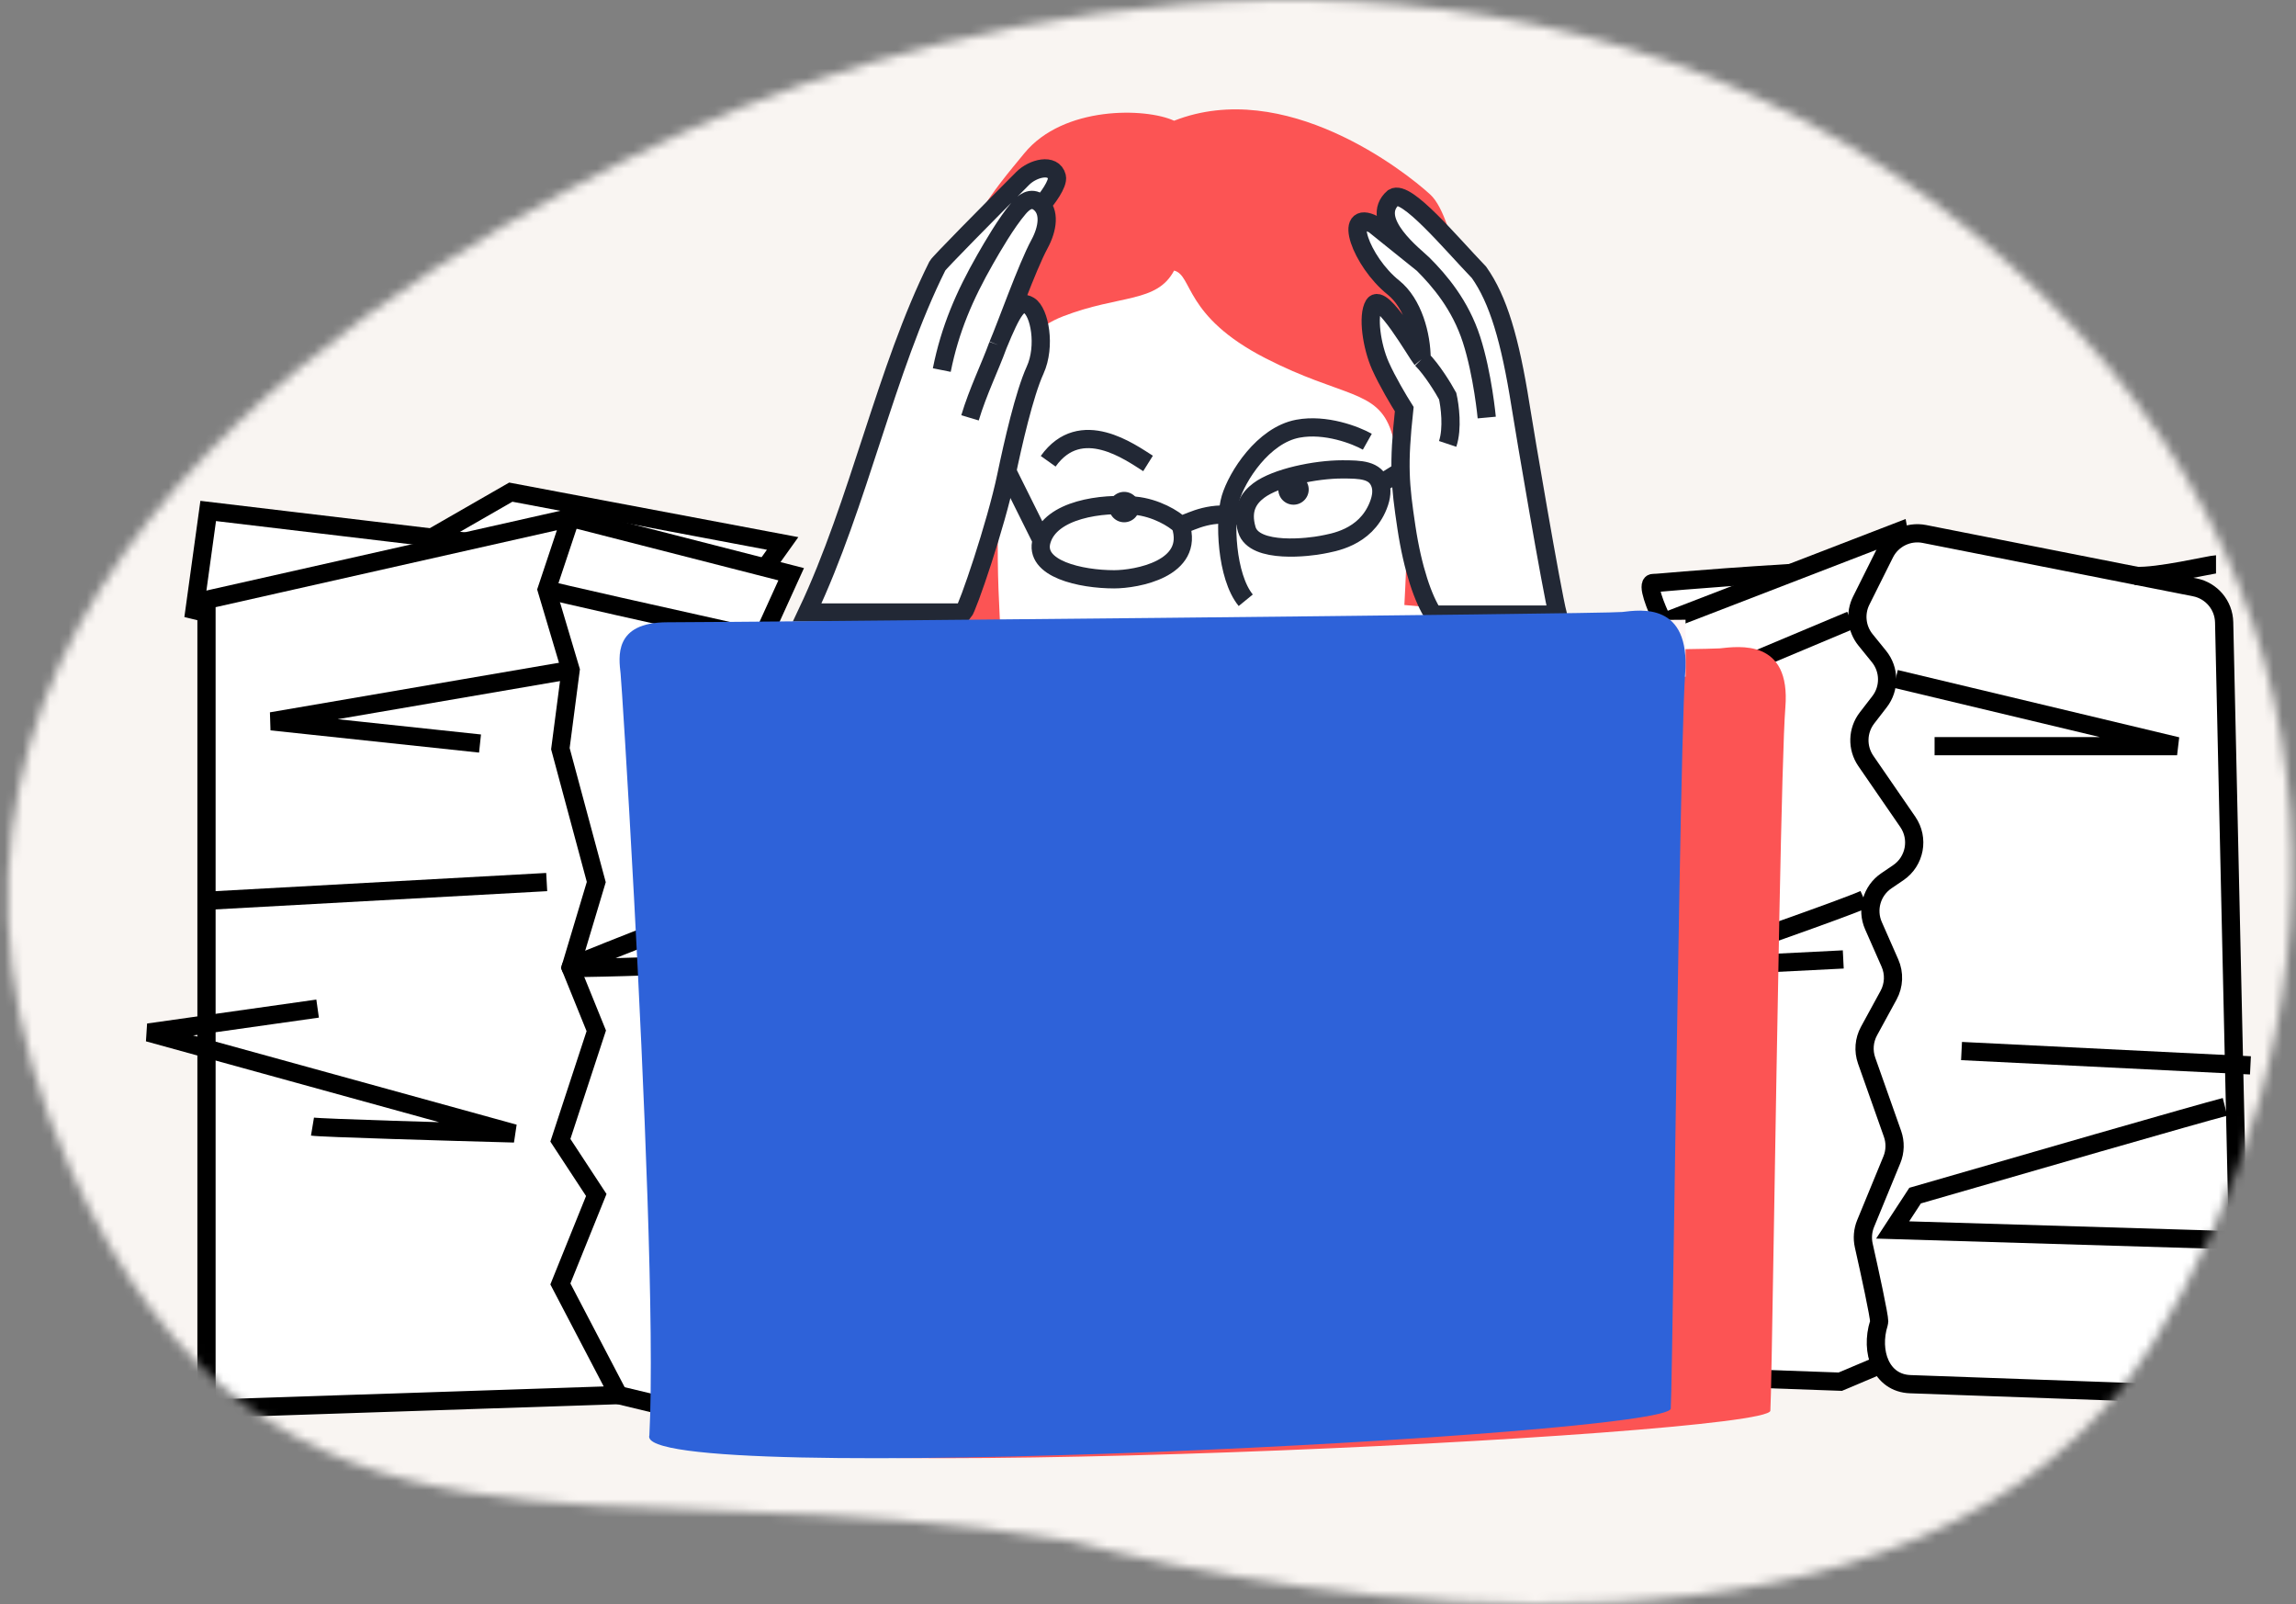 <?xml version="1.0" encoding="UTF-8"?> <svg xmlns="http://www.w3.org/2000/svg" width="252" height="176" viewBox="0 0 252 176" fill="none"><rect x="0" y="0" width="252" height="176" fill="#808080" stroke="none"/> <mask id="mask0_327_10273" style="mask-type:alpha" maskUnits="userSpaceOnUse" x="0" y="0" width="252" height="176"> <path d="M236.123 147.669C211.259 187.377 143.378 175.838 117.329 169.05C65.231 160.322 29.846 177.195 7.744 128.324C-20.362 66.172 44.567 28.567 75.024 14.506C105.481 0.445 168.399 -13.617 216.088 25.173C263.778 63.963 255.779 116.276 236.123 147.669Z" fill="#ECE4DE"></path> </mask> <g mask="url(#mask0_327_10273)"> <rect x="-47" y="-32" width="376" height="274" fill="#F9F5F2"></rect> <path d="M131.156 23.018C126.605 21.198 118.186 24.156 116.593 26.886C111.739 31.741 102.03 42.496 102.03 46.683C102.03 50.87 102.94 61.776 103.395 66.707C108.857 68.603 123.192 72.759 136.845 74.216C153.874 76.032 155.949 68.559 157.089 64.458L157.096 64.431C158.234 60.335 157.779 49.641 155.958 41.449C154.138 33.258 135.707 24.838 131.156 23.018Z" fill="white"></path> <path d="M116.712 34.694C110.516 37.077 111.231 42.319 110.039 50.183C108.848 60.906 110.039 70.12 110.039 74.251L102.652 77.825L96.457 70.914C97.569 68.611 100.365 62.574 102.652 56.855C105.512 49.706 104.32 40.889 104.559 33.264C104.797 25.638 109.25 20.699 112.422 16.822C116.712 11.579 125.767 11.817 128.865 13.247C141.018 8.481 154.124 18.728 156.984 21.349C159.843 23.97 161.511 36.362 160.796 40.889C160.224 44.511 162.948 59.589 164.377 67.293L154.138 66.383C154.376 61.459 154.962 54.219 152.694 47.323C151.18 42.719 147.312 43.629 138.892 39.305C129.912 34.694 130.928 30.204 128.865 29.689C126.958 33.264 122.907 32.311 116.712 34.694Z" fill="#FC5454"></path> <path d="M113.614 40.604C112.422 43.225 111.18 48.679 110.449 52.186C109.311 57.647 106.206 66.686 105.75 67.204H88.593C94.267 55.224 97.219 40.51 102.891 29.166C103.053 28.841 108.409 23.427 112.252 19.57C113.362 18.456 115.615 17.87 115.997 19.396C116.186 20.154 114.901 21.847 114.339 22.491C115.235 23.499 114.93 25.236 114.09 26.783C112.836 29.093 110.82 34.699 109.793 37.24C111.21 33.864 111.896 32.888 112.952 33.527C114.106 34.225 114.805 37.983 113.614 40.604Z" fill="white"></path> <path d="M106.465 45.847C107.335 42.945 108.629 40.353 109.539 37.85M109.539 37.85C111.132 33.982 111.835 32.851 112.952 33.527C114.106 34.225 114.805 37.983 113.614 40.604C112.422 43.225 111.18 48.679 110.449 52.186C109.311 57.647 106.206 66.686 105.75 67.204H88.593C94.267 55.224 97.219 40.51 102.891 29.166C103.053 28.841 108.409 23.427 112.252 19.57C113.362 18.456 115.615 17.87 115.997 19.396V19.396C116.187 20.159 114.885 21.868 114.329 22.504M109.539 37.85C110.449 35.741 112.723 29.302 114.09 26.783C115 25.108 115.282 23.209 114.09 22.256C113.137 21.493 112.309 22.256 111.814 22.832C110.449 24.425 108.896 27.117 108.133 28.451C105.857 32.433 104.265 36.116 103.367 40.604" stroke="#222835" stroke-width="2"></path> <path d="M56.063 54L47.244 59.066L52.311 64.132L71.825 65.071L84.022 62.256L85.898 59.629L56.063 54Z" fill="white" stroke="black" stroke-width="2"></path> <path d="M86.836 63.007L62.631 56.815L51.748 75.954V104.1V141.815L67.885 153.073L88.15 157.952L85.335 86.837V74.828L84.022 69.199L86.836 63.007Z" fill="white" stroke="black" stroke-width="2"></path> <path d="M22.851 56.064L51.185 59.441L37.3 66.197L29.043 68.823L21.35 66.947L22.851 56.064Z" fill="white" stroke="black" stroke-width="2"></path> <path d="M61.505 140.877L67.885 153.073L22.664 154.575V65.821L62.631 56.815L60.004 64.695L62.631 73.514L61.505 82.146L65.445 96.782L62.631 106.164L65.445 113.106L61.505 125.115L65.445 131.12L61.505 140.877Z" fill="white" stroke="black" stroke-width="2"></path> <path d="M62.631 73.514L29.794 79.144L52.686 81.583" stroke="black" stroke-width="2"></path> <path d="M34.297 123.614C35.198 123.764 49.434 124.177 56.439 124.365L16.284 113.294L34.86 110.667" stroke="black" stroke-width="2"></path> <path d="M60.004 64.695C60.304 64.846 73.889 67.885 80.644 69.386" stroke="black" stroke-width="2"></path> <path d="M79.894 99.033C75.953 100.91 62.256 105.976 62.631 106.164C62.931 106.314 72.889 105.976 77.83 105.788" stroke="black" stroke-width="2"></path> <path d="M22.476 98.846L60.004 96.782" stroke="black" stroke-width="2"></path> <path d="M181.442 63.968C180.654 63.968 181.771 66.69 182.428 68.051L187.029 70.721L196.558 62.869C184.947 63.602 182.231 63.968 181.442 63.968Z" fill="white" stroke="black" stroke-width="2"></path> <path d="M179.471 69.465L208.388 58.314L213.975 88.782L215.782 118.779L207.567 149.247L201.98 151.603L175.527 150.661L178.649 144.222L175.527 137.154L181.442 128.359L177.006 118.779L182.757 107.157L181.442 97.577V89.253L179.471 83.128L181.442 77.16L179.471 69.465Z" fill="white" stroke="black" stroke-width="2"></path> <path d="M206.252 145.007C206.252 145.058 206.239 145.123 206.215 145.201C205.246 148.29 206.429 151.762 209.665 151.877L241.778 153.023C244.077 153.105 245.971 151.235 245.919 148.936L244.114 68.28C244.072 66.404 242.731 64.809 240.89 64.445L211.216 58.59C209.449 58.242 207.667 59.117 206.863 60.729L204.28 65.904C203.58 67.307 203.765 68.991 204.753 70.209L206.231 72.032C207.399 73.473 207.423 75.528 206.29 76.996L204.914 78.777C203.852 80.153 203.8 82.058 204.786 83.49L209.392 90.179C210.65 92.007 210.181 94.509 208.346 95.756L207.035 96.647C205.439 97.732 204.846 99.802 205.623 101.568L207.431 105.67C207.931 106.806 207.876 108.11 207.281 109.199L205.136 113.129C204.592 114.126 204.497 115.308 204.876 116.379L207.714 124.405C208.043 125.333 208.017 126.35 207.642 127.261L204.764 134.252C204.45 135.016 204.38 135.859 204.561 136.665C205.253 139.743 206.252 144.35 206.252 145.007Z" fill="white" stroke="black" stroke-width="2"></path> <path d="M208.06 74.49L238.949 81.872H212.332" stroke="black" stroke-width="2"></path> <path d="M204.609 98.677C202.375 99.682 189.658 104.121 183.578 106.215L202.309 105.273" stroke="black" stroke-width="2"></path> <path d="M215.289 115.324L247 116.895" stroke="black" stroke-width="2"></path> <path d="M203.131 68.051L181.442 77.16" stroke="black" stroke-width="2"></path> <path d="M243.221 61.926C242.695 61.926 236.813 63.34 234.349 63.183" stroke="black" stroke-width="2"></path> <path d="M244.207 121.449C241.709 122.077 220.492 128.202 210.196 131.186L207.731 134.956L244.207 136.055" stroke="black" stroke-width="2"></path> <path d="M151.485 53.103C150.956 51.548 149.36 51.503 147.312 51.503C144.401 51.503 140.064 52.388 138.158 53.818C137.072 54.632 136.189 55.877 136.845 58.102C137.654 60.848 143.877 60.014 145.069 59.775C146.26 59.537 149.834 59.06 151.264 55.486C151.665 54.485 151.691 53.708 151.485 53.103ZM151.485 53.103L153.409 51.911M136.426 56.677C132.852 55.962 131.009 57.154 129.579 57.631M129.579 57.631C128.864 56.916 126.853 55.699 124.575 55.486C120.916 55.144 115.33 55.901 114.329 59.299M129.579 57.631C131.156 62.425 124.714 63.563 122.282 63.563C118.636 63.563 113.407 62.425 114.329 59.299M114.329 59.299L110.449 51.503" stroke="#222835" stroke-width="2"></path> <path d="M166.88 44.449C167.418 47.843 170.261 64.572 170.976 67.431H157.324C156.212 65.763 155.048 62.425 154.365 57.874C153.657 53.15 153.455 51.048 154.124 44.893C153.568 44.02 152.265 41.843 151.503 40.127C150.55 37.983 150.073 34.647 150.788 33.455C151.655 32.01 155.471 38.741 156.03 39.413C156.03 36.77 155.097 33.281 152.933 31.549C149.359 28.689 147.312 22.832 150.788 24.638L156.186 28.976C155.401 28.191 150.073 24.162 152.933 21.675C154.365 20.784 159.206 26.643 162.33 29.886C164.438 32.86 165.743 37.268 166.88 44.449Z" fill="white"></path> <path d="M156.186 28.976L150.788 24.638C147.312 22.832 149.359 28.689 152.933 31.549C155.097 33.281 156.03 36.77 156.03 39.413M156.186 28.976C155.401 28.191 150.073 24.162 152.933 21.675C154.365 20.784 159.206 26.643 162.33 29.886C164.438 32.86 165.743 37.268 166.88 44.449C167.418 47.843 170.261 64.572 170.976 67.431H157.324C156.212 65.763 155.048 62.425 154.365 57.874C153.657 53.15 153.455 51.048 154.124 44.893C153.568 44.02 152.265 41.843 151.503 40.127C150.55 37.983 150.073 34.647 150.788 33.455C151.655 32.01 155.471 38.741 156.03 39.413M156.186 28.976C158.006 30.797 160.282 33.455 161.511 37.268C162.741 41.081 163.179 45.814 163.179 45.814M156.03 39.413C157.174 40.556 158.413 42.59 158.89 43.464C159.128 44.496 159.462 46.99 158.89 48.706" stroke="#222835" stroke-width="2"></path> <path d="M79.471 72.223C73.297 72.223 73.914 75.897 74.12 77.626C74.202 78.316 74.906 88.29 75.658 101.185C76.791 120.617 78.031 146.682 77.413 157.596C75.355 163.215 194.102 157.596 194.308 154.786C194.445 152.903 194.861 122.297 195.305 100.029C195.524 89.065 195.75 80.122 195.954 77.626C196.571 70.061 190.809 70.926 188.751 71.142C186.693 71.358 85.645 72.223 79.471 72.223Z" fill="#FC5454"></path> <path d="M72 68.88L185 68V74.252L73.784 75L72 68.88Z" fill="#FFF6F6"></path> <g style="mix-blend-mode:multiply"> <path d="M73.246 68.278C67.325 68.278 67.918 72.117 68.115 73.924C68.194 74.645 68.869 85.067 69.59 98.541C70.676 118.847 71.866 146.084 71.273 157.488C69.299 163.359 183.18 157.488 183.377 154.552C183.509 152.584 183.907 120.602 184.334 97.334C184.544 85.876 184.761 76.532 184.956 73.924C185.548 66.019 180.022 66.923 178.048 67.149C176.074 67.374 79.167 68.278 73.246 68.278Z" fill="#2E62D9"></path> </g> <path d="M136.728 65.863C134.584 63.242 134.346 57.047 135.06 54.664C135.775 52.281 138.635 47.753 142.447 47.038C145.498 46.466 148.802 47.753 150.073 48.468M126.005 50.851C124.099 49.659 118.618 45.608 115.044 50.612" stroke="#222835" stroke-width="2"></path> <circle cx="123.384" cy="55.638" r="1.668" fill="#222835"></circle> <circle cx="141.971" cy="53.71" r="1.668" fill="#222835"></circle> </g> </svg> 